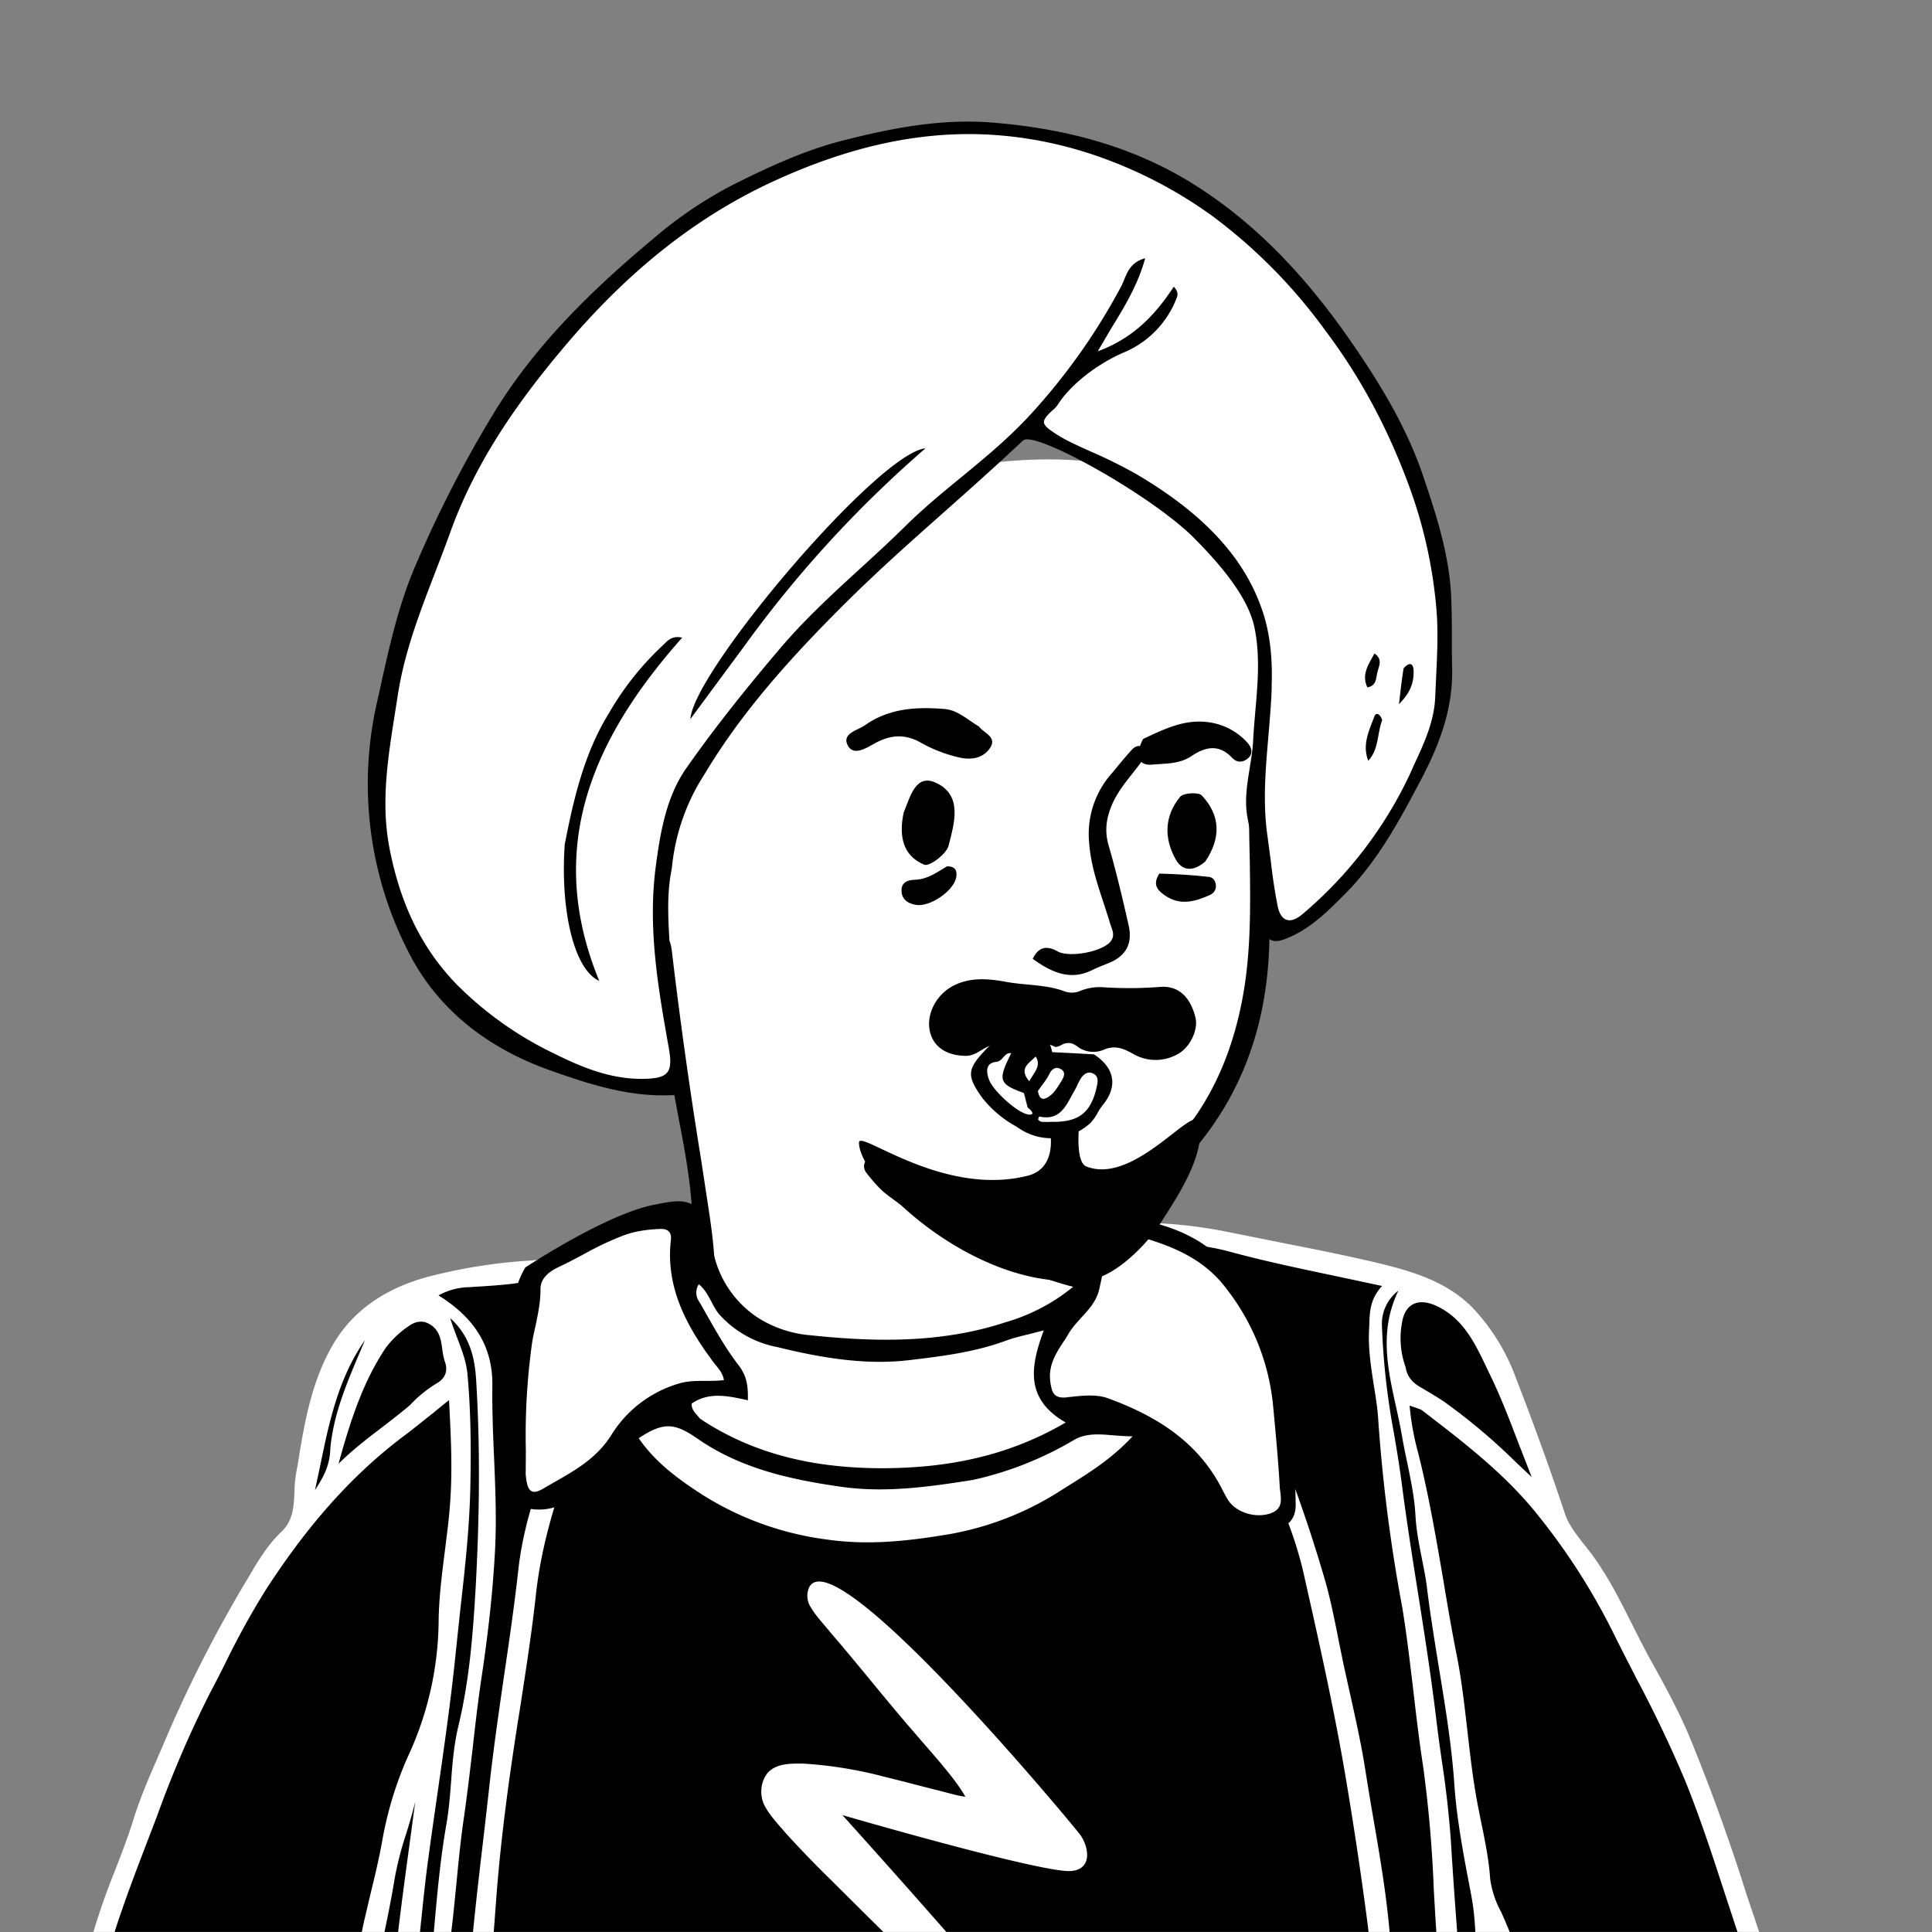 <svg xmlns="http://www.w3.org/2000/svg" viewBox="0 0 1744 1744" fill="none" shape-rendering="auto"><rect x="0" y="0" width="1744" height="1744" fill="#808080" stroke="none"/><mask id="viewboxMask"><rect width="1744" height="1744" rx="0" ry="0" x="0" y="0" fill="#fff" /></mask><g mask="url(#viewboxMask)"><g transform="translate(-174.4 -174.4) scale(1.2)"><g transform="translate(531 487)"><path d="M554 727.7c-99.2 297-363.8 388.6-503.7 19.8-19.3-50.7 31-69.5 66.2-91.9 24.1-15.3 36.8-28.5 35.3-42.2-7-64.4-36.9-243.8-36.9-243.8l-3-5.8s.7-1.6-2.2 1.2c-3 3-9.9 34.2-37 34.2-24.5 0-49.2-10.9-61-86.3C7.2 285.6 9.6 214 40 201c12.5-5.3 24-7.2 35.2-.8 11.3 6.4-13-22 112-126C268.4 6.4 396.7-3.5 448.5 8 500.3 19.5 552 44.8 574.9 98.5c27.8 65-25.9 114.3-14 262.5-2.2 53.6.8 171.2-146.6 210.6-28 7.5-19.3 48.4 22.7 58.4 67 21 117 72.3 117 97.9" fill="#fff"/><path fill-rule="evenodd" clip-rule="evenodd" d="m554 266.2.1-1.4c4.1-36.4 8.2-71.7 27.1-103.4 6.5 4.4 5.7 10 3.7 15.2-19.9 51.2-18 104.4-16.2 157.6l.4 14c2.1 66.4-14.5 126.8-58.7 177.5-15.4 17.6-35.8 29.8-56.5 40.3-21.4 11-25.9 20.1-19.2 43.6l.8 2.6c1.4 3.9 2.8 7.9-1 11.8-4.5 4.6-9.5 3.3-14.8 1.8l-.6-.1a406.4 406.4 0 0 1-137-68.3c-6-4.4-10.8-10.3-15.5-16.1l-.3-.4c-2.5-3-3-7.8.5-10.4 3.3-2.5 5.8-.5 8.7 1.8l1 .9a145.5 145.5 0 0 0 76.3 31.7c13.4 1.4 26.6.9 40 .4 7.4-.3 14.8-.6 22.3-.5 10.2 0 18.7-4.7 26.7-9.2l2.8-1.6c27.8-15.5 54.3-32.8 72.2-60.7 16.1-25 25.9-52.2 31.6-80.9 7.2-36.1 6.6-72.7 6-109.8-.3-12-.5-24.2-.5-36.4ZM50.6 190.8c21.9-1.7 34 11.2 44.3 26.3a140.4 140.4 0 0 1 22.4 61.5c.5 3.7 1 7.6-1.2 11.3-4.5.6-4.9-3-5-5.6-.5-20.7-9.7-38.7-18.9-56.1-6.6-12.5-16.2-24.6-31.4-27.6-17.2-3.5-33 12-40.8 32.2-14.5 37.6-12 74.6 1.4 111 5.8 15.9 13.1 32.1 27.8 43.2 14.8 11.3 32.7 9.3 43.6-5.7l2-2.5c2-2.6 4-5.1 5-8 2.1-5.8 5.4-11.2 11.3-10.4 6.8 1 8 8.3 8.7 14a3661 3661 0 0 0 22 156.7l5.9 38.8c2.6 17.1 5.6 41.7 3.6 52.1a28 28 0 0 0-.3 2.2c-.4 2.8-.6 5-4.2 5.5-4.9.8-7-2-7.7-6.4-2.3-17-3-23.6-4-49.6-.9-25.2-5.6-50-10.4-74.9l-5-27c-5.2-30.8-10.3-62-10.8-97l-2 3c-7.6 11.3-13.7 20.5-24.5 24a40.5 40.5 0 0 1-46.1-12.5 127.8 127.8 0 0 1-28.8-55.8c-8.4-34-9.9-67.1.9-100.6 5.2-16.1 23.7-44.7 42.2-42Zm34.6 127.5c4.4 3.2 8.4 6 12-5.4-1.1-42.2-14.7-69.2-35.8-70.3 11.2 14.6 22 28.8 23 48.5a32.3 32.3 0 0 1-10.7-8.8c-2-2.2-4-4.4-6.5-6l-3-2.4c-4.8-3.6-9.7-7.4-17.8-4.5 3.8 5.8 9 10 14.3 14 6 4.7 12 9.3 15.6 16.5-10.6 7.7-15.2 17.7-9.7 29.9 4.8 10.5 11.9 19.2 25.9 19.8-.6-6.3-4.7-10.9-8.8-15.4-5-5.4-9.7-10.6-7.5-18.6 3.2-1.5 6.2.7 9 2.7Z" fill="#000"/></g><g transform="translate(178 1057)"><path d="M1315.7 690.1 7 691s73-276.9 92.4-308.7c19.4-31.7 97.5-138.7 96.7-156.9-1-18.1 1.4-82.7 14.6-108.2C224 91.6 266 56.6 282.4 54c16.4-2.6 71.6-5.1 106.2-13.7C423 32 455 21.4 490 21.4c5.7 0 .2 12.3.2 12.3S492 154.6 655 162.2C776.6 167.8 816.8 46 816.8 46s-26.7-23.5-18.6-24.2c95.6-8 145.8 13 174.8 18.6 26.7 5.1 49.2 5.1 76 23.9 30.6 21.5 46.5 70.2 80.8 144.8 39.4 85.5 194.2 345 185.9 481.6" fill="#000"/><g fill-rule="evenodd" clip-rule="evenodd" fill="#fff"><path d="M1003.7 694c-.7-16.8-1-33.6-1.5-50.4-.8-36.8-1.6-73.5-6.4-110.3a2971 2971 0 0 0-15-100.8c-9-55-21.3-109.5-33.6-164A302 302 0 0 0 928 214c-5.7-13-10.4-26.2-15.2-39.4-5.5-15.1-11-30.3-17.8-45-1.2-2.5-2.7-4.9-4.2-7.3-3-4.5-6-9.2-7.5-16.2-47.5 92.4-120.5 140.3-223.3 140.7-101.2.5-176-45.6-230.6-128.8a57.7 57.7 0 0 0-16 25.7l-1.4 3.3c-18.6 45.4-36 91-41.5 140.6-3.1 28.6-7.6 57.3-12 85.9l-1.8 11.3c-7 44.7-13 89.6-16.3 134.8A27816 27816 0 0 1 327 693c-4.7 1-9 1-14.5 1 3.5-24.4 4.4-49.3 5.2-74 1.6-49.1 7.3-97.8 13-146.5a6382 6382 0 0 0 4.6-40.2c3-27.7 7-55.3 11-83 4-27.1 8-54.3 11-81.7 5-43.5 22-84.2 40-124.2l.8-1.9c10.5-23.2 20.9-46.2 37.6-65.8C448.5 61.5 463 48 480.4 38c14-8 18.5-6.4 23.1 8.9 9.6 31 26.3 57.8 53.3 76 42.8 28.8 89.1 41.8 141.4 26.6 36.4-10.5 66.6-28.8 88.3-59.5 8.4-12 16-24.7 18.5-39.6l-5.6-2.1c-4.3-1.6-8.5-3.1-12.6-5-3-1.2-6.7-2.9-5.2-7.3 1.3-3.3 4.2-5.8 8-5.3 33 4.5 64.4 11.7 86.3 40.7a341.9 341.9 0 0 1 47.4 88.3l7.5 20A1090 1090 0 0 1 965.2 281c3.6 13.6 6.4 27.4 9.1 41.3l3.6 17.6 5.2 23.5c4 18 8 36 10.9 54 2 12.5 4 25 6.2 37.5 6.1 35.4 12.2 70.9 13.8 107 .8 17.8 2.1 35.5 3.4 53.3 1.1 15 2.2 30 3 44.9.5 8.1-.4 16.3-1.2 24.8l-.8 8.4c-4.9.7-9.8 1-14.7.8ZM818.6 60.5c-8 18.2-15.8 36.5-29.3 51.7-34.3 38.7-78.8 56.4-129.4 57.9-34.1 1-67.6-6-97-24.7-28.6-18.2-53-40.3-65-73.3l-1.3-3.6c-2-5.8-4-11.8-8.6-15.8-13.2 3-16.7 11.1-14.6 22.7.4 1.8.6 3.8.9 5.7.5 4 1 7.9 2.4 11.5 12.5 35 37 60.8 68.3 79.6a204.4 204.4 0 0 0 80.8 28.2c60.4 7.4 116.6-.5 166.4-37.4 30.3-22.4 48.9-52 53.4-89.5 1.7-14.8-7.2-21.7-24.7-18.4l-2.3 5.4ZM457.3 76c20 81 77 120 153.7 137 39 9.8 76 8.1 113.2-1.4 41.3-10.6 77.6-29 104.8-62.4 16.6-20.5 28.9-43.2 29.3-70.8 15 7.8 16.5 13 6.5 31.6a227.7 227.7 0 0 1-96.7 96.8c-46.4 23.8-96.3 30-148.6 22.3-54.1-8-98.7-33.3-137.7-69.6-14-13-24.7-29-35.2-44.9l-6.8-10.1c-2.7-4-1-7.2 1.7-10.3L452.2 82l5-5.8Z"/><path d="M215.1 694c4.5-15.3 6.2-31 8-46.9.8-7.9 1.6-15.8 2.8-23.7l2.7-17.9a976 976 0 0 1 12.5-71.5l4.8-20.4c3.2-13.1 6.4-26.3 8.8-39.7 4-22.8 10.7-45 20.3-66a246 246 0 0 0 22.3-101c.3-17.5 2.5-34.7 4.7-52 1.6-12.8 3.3-25.6 4.1-38.5 1.6-24.4.4-48.5-1-74.8-3.9 3-7.5 6-11 8.9-7.6 6-14.8 11.9-22.1 17.4-42.9 32-76.3 72.4-105 116.8a604.3 604.3 0 0 0-29.8 54c-3.7 7.5-7.5 14.9-11.4 22.2a819.1 819.1 0 0 0-40.2 93.2l-6.5 17c-17.8 46.4-35.8 93.2-42.8 142.8-2 14.2-6 27.9-9.9 41.7-3.5 12.2-7 24.5-9.3 37.4-5.5 1-10.8 1-17.1 1l2.8-9.7c8.4-29.2 17-58.5 21.3-89 2.2-15.4 6.7-30.6 11.1-45.6l3.1-10.4a539.5 539.5 0 0 1 16-45c5-13 10-25.9 14-39.1 5-15.7 11.6-30.9 18.2-46l7.2-16.8a996.4 996.4 0 0 1 59-115l.4-.6c7.4-12.7 15-25.8 26-36.3 8.7-8.2 9.2-18.8 9.7-29.3a102.8 102.8 0 0 1 2.3-20c5-31.3 10.2-62.8 26.3-90.7 16.7-29.1 44.5-45.3 77-53C318 41.7 342 38 366.3 36.6c10-.7 19.7-3.8 29.6-7 5.2-1.6 10.5-3.3 15.8-4.6 5-1.2 10-2.6 15-4 19.2-5 38.3-10.1 58.5-9.2h1c4.1.1 8.3.3 9 5.4.6 5-3 5.7-6.6 6.4l-2 .4-42 9.8c-26.4 6.2-52.8 12.5-79.4 18.2-11.5 2.4-23.5 3.2-35.4 4-3 .2-6 .3-8.9.6a49 49 0 0 0-23.7 6.2c25.8 16 41 37.4 40.5 68-.2 18 .5 36.2 1.3 54.3 1 23.8 2 47.6.6 71.5-1.7 31-5.3 62-9.9 92.8-2.7 17.9-4.8 36-6.8 54-2 17-4 34-6.4 50.9-2.5 16.8-4.2 33.8-5.8 50.7-1.6 15.6-3 31.3-5.3 46.9-2.5 18.3-4.4 36.6-6.2 55-1.6 16-3.2 31.8-5.3 47.6-.5 4-.8 8.1-1 12.2-.5 8.6-1 17.3-4.1 26.2-5.6 1-11.3 1-17 .1 8.7-33.2 12.7-66.8 16.7-100l.5-3.8c2-16.3 3.4-32.6 4.8-49 2.4-26.7 4.7-53.4 9.4-79.9 1.8-10.6 2.7-21.4 3.5-32.2 1-14 2.2-27.9 5.5-41.6 8.3-34.4 11-69.8 13-104.9 2.8-51.6 3.5-103.6.3-155.3-1-16.4-4.6-33-19.5-46.4 1.5 4.9 3.3 9.6 5 14.1 3.7 9.7 7.2 18.8 8 28.2 2.5 27.1 2.7 54.5 2.2 81.8-.5 31.9-4 63.5-7.6 95.1l-3.5 32.9c-3.6 35.8-8.8 71.4-13.9 107-2.3 15.9-4.6 31.8-6.7 47.6-2 14.4-3.5 28.8-5 43.2-1.8 17.3-3.6 34.7-6.2 51.9-1.6 11-2.6 21.9-3.6 32.9-1.6 18.3-3.3 36.6-7.9 54.5l-1 3.7c-1.9 6.7-4 13.9-.5 21-5.6.2-11.2-.1-16.7-1 .7-7.7 2-15 3.1-22.4 1.1-6.5 2.2-13 2.9-19.4 1.4-13.5 3-27 4.5-40.4l5-44.7c3-28.7 6.8-57.2 10.7-85.8l4.9-36.5c-1.9 8-4.3 15.9-6.7 23.8a249 249 0 0 0-8.8 34.2c-2.7 16.5-6.1 33-9.6 49.3-4.5 21.3-9 42.7-11.7 64.4-.9 7.5-2 15-3 22.4-2.8 18.6-5.6 37.2-5.4 56.2h-19.3Zm60.3-548.3a93.6 93.6 0 0 1 20.5-16.8c6.7-3.8 8.5-9.9 6.1-16.2-1-3-1.6-6.4-2-9.7-1.1-7.8-2.3-15.6-11.6-19.6-5-2-9.9-.2-13.3 2.3a70.5 70.5 0 0 0-17.5 16.4c-17.2 25.7-26.6 54.6-35.6 87.3 11-10.8 22.1-19.3 33.3-27.8 6.7-5.2 13.4-10.3 20-15.9Zm-37.6-39.6c-9.9 23.3-19.7 46.6-22 72.1-.3 13-5.7 22.1-11.5 31l3.8-17.8c6.8-33 13.6-66.1 33.8-95l-4.1 9.7ZM1277.2 550.3c15.7 46.5 24 95 31.4 143.7 5.4 0 9.8 0 14.4-1.1a868.9 868.9 0 0 0-21.2-112.8l-.1-.5c-4.1-17.4-9.8-34.3-15.5-51.3l-5-14.8a1478.4 1478.4 0 0 0-43.2-119.3c-8.7-20.5-19.4-39.9-30.2-59.3-4.6-8.4-8.8-17-13.1-25.4-9.3-18.6-18.7-37.2-31.5-54l-4-5.1c-5.8-7.3-11.7-14.7-14.5-23a2217 2217 0 0 0-36.7-101.6 153.9 153.9 0 0 0-32.5-53.3c-20.2-20.8-47.4-28.3-74.3-34.7-22.7-5.3-45.6-9.9-68.6-14.4l-39.9-8c-33.8-7-68.5-9-102.9-6-5.4.5-9.8 1.7-11.8 10.5 14.4 1.6 28.8 2 43.2 2.4 24 .6 48 1.3 71.6 7.7 25 6.8 50.5 12.2 76.7 17.7l37.5 8c-9 9.7-9.3 19.2-9.6 28.7l-.2 4.5c-.7 13.9 1.4 27.4 3.5 41 1.5 9.2 3 18.5 3.5 27.9a1224.2 1224.2 0 0 0 18 139.8c3.4 21 5.9 42.2 8.4 63.4 2.2 18.8 4.4 37.6 7.3 56.3a954 954 0 0 1 8 92.7c1.2 21 2.4 42.1 4.5 63.1 2 20.8 3.6 41.7 5 62.7 1.5 19.4 2.9 38.8 4.7 58.2h11.7c-.6-48.6-4.2-97-7.8-145.5-1.9-24.9-3.7-49.7-5.2-74.6a756.8 756.8 0 0 0-7-61.9c-1.5-10.6-3-21.2-4.2-31.8-3.8-31.4-8.7-62.6-13.6-93.7-4.3-26.9-8.5-53.7-12-80.7-1.7-13-3.8-26-6-38.9a539 539 0 0 1-9.1-81 31.2 31.2 0 0 1 12.4-26.7c-14.5 29.7-8.2 58.4-1.9 87 1.7 7.6 3.3 15 4.6 22.5 1.1 6.6 2.5 13.2 3.9 19.8 2.7 13.2 5.5 26.4 6.2 39.8.6 11 2.7 21.7 4.8 32.3 1.5 7.4 3 14.9 3.9 22.4 2.4 19.6 5.6 39 8.7 58.4 5 30.3 10 60.6 12 91.3 2 26.2 7 52.3 12 78.2l.7 3.9c2.4 12.6 3 25.5 3.4 38v2a951 951 0 0 0 4.2 54.7c2.2 23.7 4.5 47.4 4.4 71.2l-.2 4.4c-.2 2.4-.3 5-.2 7.9 3.8.8 7.5 1 11.3 1 2.7-44.8-.4-89.4-4.4-136.4 14 39.4 20.8 78.4 27.8 118l3 17.3c5.4 1 10.9 1 16.3.2a76.5 76.5 0 0 1-5.2-26.4c-.4-5.6-.8-11-2-16.4l-3.2-14.4c-7.8-34.7-15.6-69.4-29.8-102.4l-3-6.8a73 73 0 0 1-8.3-25c-1-14.8-4-29.3-7-43.7l-2.4-12.2c-3.5-18.3-5.6-36.8-7.7-55.3-2.2-19-4.3-38-8-56.7-3.7-18.6-6.9-37.3-10-56-5-29.2-10-58.4-16.8-87.3l-2-8.3a201.9 201.9 0 0 1-6.7-36.5l4.4 1.5c2.4.8 4.2 1.4 5.6 2.5l1 .8c31 23.8 62 47.7 86.3 78.6a483 483 0 0 1 55.3 86.3c5.9 12 12 23.7 18 35.5a943 943 0 0 1 36.7 77c11.6 28.7 21.1 58 30.6 87.2l11.6 35.2ZM1036.1 132c-6.1-3.4-10.3-8.1-11.4-15.2a64.1 64.1 0 0 1-2.8-33c2.2-15.1 12.6-19.4 26.2-13 19.7 9.3 28.4 27.3 36.8 44.8l2.6 5.5c8.2 16.6 14.9 34 22 52.6l10 25.7-11.4-10.7a448.2 448.2 0 0 0-54.8-46.2c-5.6-3.7-11.4-7.1-17.2-10.5Z"/></g><path d="M428.7 11.3c45.2-21.2 59.5-10 59.5-10s-1.3 12.1 7.9 43c19.2 65 123.7 66 159 61.8 37.1-4.5 125.8-30.2 131-51.7 10-42-16.9-45.2-.8-46.5 16.1-1.4 85.1-.8 133 74.3 2.4 3.8 49.2 152.1-2.5 152.1-27.2 0-68.7-80-96.5-54.7a306 306 0 0 1-191 79.8c-52.3 2.6-140.8-43.6-140.8-43.6l-50-30.2s-55.5 41.3-74.7 30.9c-25.2-13.7 2-164 2-164s24.6-22.7 63.9-41.2Z" fill="#fff"/><path fill-rule="evenodd" clip-rule="evenodd" d="M362.5 41.8S422.6 1.9 459-5.3c19.5-4 28.3-5.3 38.6 8.6a28.5 28.5 0 0 1 4.8 15.6l.2 2.2a78 78 0 0 0 35.2 58.7 87 87 0 0 0 39.5 13C626.6 98 676 98.7 723.7 83A142 142 0 0 0 777 54.3c9.4-8.6 9.5-14.9 0-23.1-3.7-3.3-2.6-6-1.3-9.1.4-1 .8-2 1-3.1C781 1.4 782-.2 801.1 2c29 3.5 58.4 10 80.4 29.2 59.6 52.1 59.8 81 60.1 154 0 10.5.1 22 .4 34.7.2 12-6.8 17.9-18.6 19.6-23.3 3.5-39-5.8-50.4-25.4-4.6-8-10-15.6-17.7-21.4-16-11.7-21.7-12.4-36.7 0a328 328 0 0 1-123.4 62.5 259.6 259.6 0 0 1-184-16 156 156 0 0 1-49.8-33.7c-4.6-5.1-10.7-8-17.1-6.5l-4.8 1.1c-14.9 3.4-29.8 6.9-42.7 15.8a39.9 39.9 0 0 1-39.6 4.8c-12.1-5.4-11.8-18.7-10.7-30.2 1.4-13 2.3-26 3.2-39 2-29.6 4.1-59.4 11.3-89-11.7 1.3 1.5-20.7 1.5-20.7ZM494 155.6c41.2 27.3 86.7 37 136 37.2 49.4 0 95.2-8.8 139-34.4-30.9-17.7-26.5-42.3-16.5-69.3L742 91.8c-6.7 1.6-12.7 3.1-18.4 5.2-23.7 8.7-48.8 11.7-73.3 14.6-32.9 3.7-66-2-98.1-9.9a78.7 78.7 0 0 1-43.7-24.5c-2.5-3-4.3-6.3-6-9.7-2.6-4.7-5-9.5-9.5-13.1a11.5 11.5 0 0 0-.2 12.3c2.5 4.1 4.8 8.3 7.2 12.5 7 12.3 14.1 24.7 22.7 35.8 6.4 8.3 7.5 15.8 7.2 26.7-15-3.4-29.3-6.5-42.3 2.5-.1 4 2 6.4 4.8 9.5l1.6 1.9Zm274-58.8 2-3.2c3-5.6 7-10 11-14.4 5.7-6.2 11.2-12.2 13.2-21 3.4-15 6.5-29.1-.5-42.2 2-3.7 4.3-4.5 6.3-4l7.6 2c31 8.2 62 16.2 82.8 44.4a169.2 169.2 0 0 1 34.4 85.3c2 20.9 4 41.8 5.2 62.7 0 1.3.2 2.6.4 4 .8 6.4 1.7 13.3-7.5 16.4-11.2 3.8-25.7-.7-31.7-10-1.7-2.7-3.1-5.5-4.6-8.3-1-2-2.1-4.1-3.3-6.1-18.8-32.3-49.1-50.1-83-62.4-8.7-3-19.3-1.8-29-.7h-1l-.4.2c-9.8 1-11.3-3.6-12.4-11.3-1.9-12.6 4.2-22 10.4-31.4ZM362.7 196c.9 14 4 17.4 13 12.3l7.4-4.3c16.4-9.3 32.7-18.4 43.8-35.7a89.3 89.3 0 0 1 52.5-39.6c6.1-1.6 12.3-1.6 18.4-1.6 4.7 0 9.4 0 14.1-.6-.8-4.7-3.2-7.6-5.5-10.5l-1.8-2.2C484 86.3 467.9 57.1 472 21.1c.8-6.9-3.5-8.5-8.1-8.3-9.3.4-18.3 1.5-27.3 4.8A230.1 230.1 0 0 0 406.1 32c-6 3.2-12 6.4-18.2 9.3-6.8 3.2-14 8.1-14 16.8.1 9.6-1.9 18.8-3.8 28-1 4.4-2 8.7-2.6 13a501.2 501.2 0 0 0-4.6 80.2l-.1 16.6ZM599 206.6c34 5 67 .2 100.2-5a258.2 258.2 0 0 0 75.9-30c8.9-5.3 19.2-4.5 30.3-3.5 4.5.3 9.1.7 13.9.7-15.4 16.7-32.6 27.4-49.6 38l-4.1 2.6a229 229 0 0 1-83.5 32.9c-30.3 5.1-60.6 8.7-92.2 4.2a230.6 230.6 0 0 1-94.4-33.9c-17.9-11.5-35.3-24.3-47.7-42.4 18.7-12.3 26.9-11.6 44 .2 32 22.3 69 30.7 107.2 36.2Z" fill="#000"/><g transform="translate(396 278)" style="mix-blend-mode:difference"><path d="M204.9 175.7s150.1 43.7 172 42.1c9.5-.6 13.6-7 11.8-16.2a28 28 0 0 0-5.5-12c-2.9-4-186-225.6-203.5-184.5a16 16 0 0 0 .5 12.5c4.3 8 10.8 14.4 16.3 21.3 21.4 24.8 41.6 50.6 63.1 75.3 12.7 14.9 30.5 34.2 37.9 47.7-5.4-.5-15.1-3.5-21.1-4.9-13.5-3.4-27-7-40.5-10.3a313.1 313.1 0 0 0-60.2-9.7c-9.2-.1-20.4-.4-27 7.1-5.2 6.5-6 15.8-2.8 23.3 4 8.3 10.7 15 16.6 22a855 855 0 0 0 29.6 30.9c18.8 18.5 37.3 37.2 56.2 55.5 22 21 43.5 42.3 65 63.7 15.9 15.5 32 30.7 47.9 46.2 4.8 4.7 9.6 9.4 14.8 13.7l5.3 4.2c1.2.8 2.4 1.7 3.9 1.8 2.5-.4 3.3-3.5 3.6-5.7.9-5.8-2.8-10.7-5.6-15.3C358.6 345.7 205 175.7 205 175.7Z" fill="#fff"/></g></g><g transform="translate(266 207)"><path d="M393.2 749.9c-56.5 18.4-150.5-40-180.6-70-46-46-58.2-136.2-43.3-204.5 14.8-68.3 111.4-415.7 409.3-440C757.2 20.6 847.6 134 888 193.2c63 91.8 99.7 223.2 63 317.3-19.2 49.3-89.7 135.8-106.6 126.5-16.9-9.3-23-118.2-15-184.1 14-116.2-176.8-196.2-176.8-196.2S594.2 307 505.2 396c-89 89-126.6 162.8-129.7 220.9-3.4 63 17.7 132.9 17.7 132.9Z" fill="#fff"/><path fill-rule="evenodd" clip-rule="evenodd" d="M382.9 645.7c-1-17.7-2-35.6 1.8-54a157.3 157.3 0 0 1 24.8-71.3c27-45.1 62-84.3 98.8-121.4 27.4-27.7 54.3-51.6 81.6-75.8 19.4-17.2 38.9-34.6 59-53.5 8.3-8 96.4 41 128.6 73.3 20.4 20.5 40.4 44.4 45.3 66.5 4.6 21.2 2.7 42.8.8 64.4-.6 7.3-1.3 14.6-1.6 21.9-.4 6.8-1.5 13.6-2.6 20.4-2 12.4-4 24.8-1.6 37.6l4.5 22.8c4.1 20.2 8.3 40.4 9.2 61 .4 8.5 5.9 10.2 13.7 7.4 18.6-6.8 32-20.2 45.5-33.8 25-25 41.4-55.7 57.6-86.4 13.8-26.2 24-52.9 23.4-83.6-.2-7.7-.2-15.5-.2-23.3 0-9.1-.1-18.3-.4-27.4-.9-32.7-10.9-63.7-21.2-94-12-35.7-31.5-68.1-52.9-99.2-32.4-47.1-70-89-119-119.9-46.6-29.4-98.5-42.6-152.8-46.9-38.2-3-75.2 4.2-112 13.6-29 7.4-56 20-82.2 33.1a309.8 309.8 0 0 0-59.9 40.4c-45.5 38-87.4 78.5-119 129.3A895 895 0 0 0 192.2 363c-12.9 29.7-20 61.6-27 93.5l-2 9a276.3 276.3 0 0 0 22.3 186.8c22 44.9 60.3 74.3 107.1 91 27.4 9.7 55.3 19 85.3 19 14.7 0 17.2-.3 17-15.5-.1-12.4-2.9-24.5-5.6-36.6-3-12.7-5.8-25.4-5.7-38.7.1-8.6-.4-17.3-.8-26Zm453-190.6c.8-21.6-1-43.1-9.2-63.5-17.8-46.5-59-76.6-91-95.7a345.4 345.4 0 0 0-36.1-18c-10.4-4.7-19.5-8.8-26.8-13.7-10.2-6.8-11-8.7-1.5-17.4 1.3-1 2.5-2.3 3.5-3.7 10.7-16.9 32.1-32 49.6-39.5a72.3 72.3 0 0 0 39.9-40.7c1-2.5 1.7-4.9-2-8.9-13.8 21-30.4 38.8-57.2 48.6l10-17c10.3-16.8 20.2-33 25.7-53-10.3 2.7-13.3 9.9-15.8 16.1l-1.7 4a466.2 466.2 0 0 1-63.7 91.8c-18.1 20.7-37.2 36.4-56.5 52.3-14.4 11.8-29 23.7-43.4 38-11 10.8-22.2 21.1-33.5 31.4-20.5 18.8-41 37.6-59 58.7-25 29.3-49.2 59.4-71.4 91-15.2 21.6-19.7 48-23.2 74.5-6 46 1.7 90.7 9.7 135.5 3.5 19.3.2 23.7-19.2 24-23.7.3-45-8.2-65.6-18.4A265.4 265.4 0 0 1 223 679c-28.4-29.2-43.3-64.1-50.8-103.3-6.4-33.9-1.1-67 4.1-100l2.2-14c5-33 17-63.7 28.8-94.4 3.7-9.6 7.4-19.2 10.9-29 18.8-52 49.6-96.4 84.7-138 44-52.5 95.2-96.6 158.3-125.6 55-25.3 112.2-39.9 172.8-34.3 24 2.2 47.8 7.4 70.6 15.3a336 336 0 0 1 87.5 45.7 399 399 0 0 1 84.5 86c26.4 35 46.7 73.5 61.9 114.4a354 354 0 0 1 21.3 94c1.5 17 .7 33.8-.1 50.6l-.7 15.5c-.6 19-8.5 35.8-16.3 52.5l-2.8 6.3a310.6 310.6 0 0 1-80.2 104.8c-9.4 8.3-16.8 6.5-19.3-5.7a425.8 425.8 0 0 1-5.1-33.7l-2.4-18c-3.8-25.5-1.6-50.9.6-76.2 1-12.3 2.1-24.5 2.5-36.8Z" fill="#000"/><path d="M304 574.3c6.9-35.3 14.7-69.1 33.3-99.3a219.2 219.2 0 0 1 40.2-50.8c3.4-3 6.5-8.1 15-6.2-67 75.4-103.8 157.6-62.4 258.2-18.4-8.2-29.3-51-26-101.9ZM439.2 424.4l-40.5 54.8c2-35.7 141.3-200.3 176.8-203.6a875 875 0 0 0-136.3 148.8ZM919 480.2c-3.8 10.5-2.5 22-10.4 30.4-4.7-12 .6-22.7 4.5-33.1 1.4-4 4.7-1.8 6 2.7ZM935.2 441c5-5.4 7.4-3.1 7.5 2 .2 8.3-2 16-11 25 1.3-11 2.1-18.6 3.5-27ZM915.3 444.8c-1 4.9-1 9.5-7.4 10.6-4.5-9.9.8-17.1 5.4-25.5 6.5 4.6 3.2 9.4 2 14.9Z" fill="#000"/></g><g transform="translate(791 871)"><g fill-rule="evenodd" clip-rule="evenodd"><path d="m124.6 96.7 2.8 10.8c3.4 2.5 5 5.2 1.8 5.3-8 .4-28.1-18-31-26.6-2.4-6.6-2-12.3 5.6-13.1 2.5-.3 4-1.9 5.3-3.5 1.5-1.7 3-3.4 5.9-3-10.2 20.5-9.4 23 9.6 30Zm54.9-5.4c-4.2 20.3-13.8 27.6-35.3 27h-3c-2.8 0-4.7.2-6-2l.8-2c14.3 3.1 19.4-6.3 24.4-15.6l2.5-4.4a44 44 0 0 0 2-3.9c.7-1.7 1.5-3.4 2.6-5 2-2.8 4.7-5.2 8.5-3.8 4.6 1.8 4.3 6 3.5 9.7ZM135 95c1.3 8.7 6.2 6.1 10.2 2.7 2.6-2.3 4.5-5.4 6.4-8.4l1-1.6c1.7-2.8 3.7-6.6 0-8.9-3.5-2.3-6.8-1-9 3.4-1.4 3-3.6 6-6.2 9.4l-2.4 3.4Zm-4.7-23.1 3-2.8c3.5 5.4.9 9.5-2.2 14.3-1 1.4-1.8 2.8-2.6 4.3-6.8-8-2.4-12 1.8-15.8Z" fill="#fff"/><path d="M177.3 67.5c15.6 10.2 18 24 6.8 37.8a45 45 0 0 0-4 6 37 37 0 0 1-5.2 7.5 43.4 43.4 0 0 1-52 5.6l-4.7-3A83.8 83.8 0 0 1 93.1 100C81 83 82 78.4 96.7 63c4-4 8.5-6.9 13-9.8 2.8-1.7 5.6-3.5 8.2-5.5 10.4-8 25 2.1 27.9 18.1 10.2.5 20.4 1 31.5 1.7Zm-33.1 50.7c21.5.7 31-6.6 35.3-27 .8-3.7 1.2-7.8-3.5-9.6-3.8-1.4-6.6 1-8.5 3.8-1 1.6-1.9 3.3-2.7 5-.6 1.3-1.2 2.7-2 4l-2.4 4.3c-5 9.3-10 18.7-24.4 15.5l-.8 2.1c1.3 2.2 3.2 2 6 2h3Zm-19.6-21.5 2.8 10.8c3.4 2.5 5 5.2 1.8 5.3-8 .4-28.1-18-31-26.6-2.3-6.6-2-12.3 5.6-13.1 2.5-.3 4-1.9 5.3-3.5 1.6-1.7 3-3.4 5.9-3-10.2 20.5-9.4 23 9.6 30Zm10.5-1.7c1.3 8.7 6.2 6.1 10.2 2.7 2.6-2.3 4.5-5.4 6.4-8.4l1-1.6c1.7-2.8 3.7-6.6 0-8.9-3.5-2.3-6.8-1-9 3.4-1.4 3-3.6 6-6.2 9.4l-2.4 3.4Zm-4.7-23.1 3-2.8c3.5 5.4.9 9.5-2.2 14.3a65 65 0 0 0-2.6 4.3c-6.8-8-2.4-12 1.8-15.8Z" fill="#000"/></g></g><g transform="translate(653 805)"><path d="M138.5 199.8c0-10 62.6 41.1 126.8 25 24.4-6.1 16.3-36.7 16.3-36.7l22.6-2.3s-3.3 28.5 5.3 32c36.5 14.4 81.5-48.4 84.9-33 5.5 25.1-19.6 60.3-28 74-12.3 19.6-35.4 40.6-51.2 43.4-82.2 14.9-176.7-72.5-176.7-102.4ZM219.4 134.6c-15.3 0-25-7-27.6-18.5-2.8-13.1 4.9-27.4 17.2-34 13-7 27.5-5.5 40-3.2 14.5 2.7 29.7 1.9 43.7 7a16 16 0 0 0 12.3-.2 39.3 39.3 0 0 1 17.6-2.7 296 296 0 0 0 42.8-.3c13.4-.9 22.2 7.5 26.1 22.6 2.5 9.3-3.8 23-13.3 28a33.6 33.6 0 0 1-34-.5c-6.8-3.7-12.9-6.4-21.4-2.9a20 20 0 0 1-19.6-2c-4.3-3.5-8.2-3.9-12.8-1.3-1.4.8-3.7 1.7-4.9 1-14.6-7-29.4-2.2-44.3-1.4-8.4.4-13 8-21.8 8.4Z" fill="#000"/></g><g transform="translate(901 668)"><path d="M82 57.5c4.9-6 9.2-11.2 13.8-16.2 2.5-2.8 6-4 9-1.2 3.5 3 1.3 5.8-.8 8.8C96 60.4 86 70.1 80.5 83.4c-4 9.8-5.3 19-2.3 29.6 5.8 19.9 10.5 40 15.1 60.2 3.3 14.4-2.3 23.8-16 29-4 1.6-7.9 3.2-11.7 5-16.4 8-30.4 1.5-44.4-8.6 3.8-8 9.6-10.7 18.5-5.7 8.7 5 32.7.6 39.6-6.8 4.5-5 1.4-9.7 0-14.4-5.8-19.7-14-38.7-15.6-59.8a68.6 68.6 0 0 1 18.4-54.4Z" fill="#000"/></g><g transform="translate(610 680)"><path d="M407.4 122.5c13 .3 25.4 1.1 37.6 2.5 3 .4 5 3.3 5 6.7 0 3.3-1.7 5.6-4.7 7-11.2 4.8-22 8.2-33.7.2-6.5-4.5-9-8.7-4.2-16.4ZM247.6 117c7 0 7.8 3.8 7 8.5-2 10.2-20 22.4-30.4 20.5-5.9-1-10.5-4-10.7-10.5-.2-6.7 4.8-8.2 10.3-8.4 9-.3 15.8-5.2 23.8-10ZM215.1 76.6c5-12 9-29.4 24.1-22.5 20.7 9.4 13.9 30.7 9.7 47.4-1.6 6.3-14.5 15.9-18.3 14.3-16.3-6.8-19.2-21.7-15.5-39.2ZM442 113.4c-8.6 7.5-17 7.6-22.2-1.5-9-16-8.6-32.8 3.3-47.2 2.5-3 13.8-3.6 16.3-1 14 15 14.6 31.8 2.6 49.7Z" fill="#000"/></g><g transform="translate(610 680)"></g><g transform="translate(774 657)"><path d="M107.5 34.6c4.3 5.6 14.4 8.2 8.3 16.8-5.8 8.2-15.6 8.7-24.3 6.4C82 55.5 73 52 64.4 47.2c-12.1-7-23.1-6.2-34.8.2-6.6 3.6-16 9.8-20.4 1.9-5-9.2 7-11.4 12.8-15.4 18-12.8 38.8-14 60-12.2 9.6.8 16.7 7.7 25.5 13ZM231.2 44.2c15.9-7.4 30.7-14.8 48.2-12.7a47.6 47.6 0 0 1 30 15.2c2.9 3.1 5 7.5 1.4 11.4-3.6 3.7-8.6 4.5-12.5.4-10-10.7-20.3-8.4-30.7-1.4-9 6.1-19.6 5.5-29.4 6.4-10.7 1-13.4-6.6-7-19.3Z" fill="#000"/></g><g transform="translate(0 559)"></g></g></g></svg>